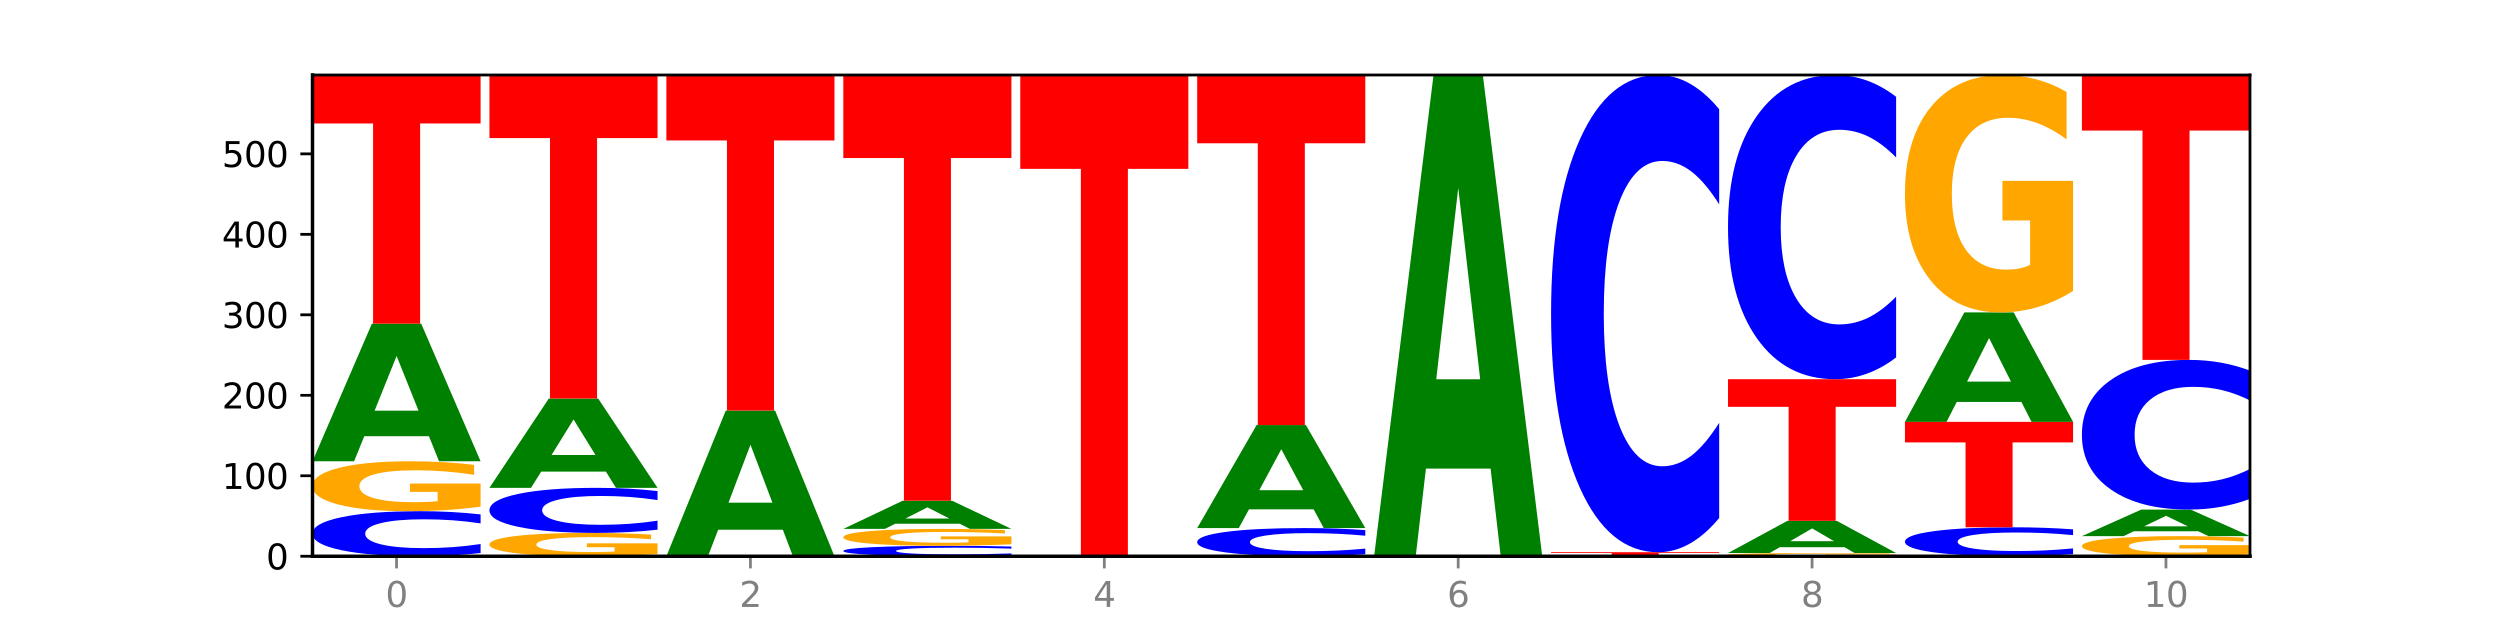 <?xml version="1.0" encoding="utf-8" standalone="no"?>
<!DOCTYPE svg PUBLIC "-//W3C//DTD SVG 1.1//EN"
  "http://www.w3.org/Graphics/SVG/1.1/DTD/svg11.dtd">
<svg xmlns:xlink="http://www.w3.org/1999/xlink" width="720pt" height="180pt" viewBox="0 0 720 180" xmlns="http://www.w3.org/2000/svg" version="1.1">
 <defs>
  <style type="text/css">*{stroke-linejoin: round; stroke-linecap: butt}</style>
 </defs>
 <g id="figure_1">
  <g id="patch_1">
   <path d="M 0 180 
L 720 180 
L 720 0 
L 0 0 
z
" style="fill: #ffffff"/>
  </g>
  <g id="axes_1">
   <g id="patch_2">
    <path d="M 90 160.2 
L 648 160.2 
L 648 21.6 
L 90 21.6 
z
" style="fill: #ffffff"/>
   </g>
   <g id="line2d_1">
    <path d="M 90 160.2 
L 648 160.2 
" clip-path="url(#pc5b32622ca)" style="fill: none; stroke: #000000; stroke-width: 0.5; stroke-linecap: square"/>
   </g>
   <g id="patch_3">
    <path d="M 138.411 159.27 
Q 134.361 159.731 129.983 159.964 
Q 125.604 160.2 120.835 160.2 
Q 106.613 160.2 98.306 158.452 
Q 90 156.704 90 153.714 
Q 90 150.714 98.306 148.969 
Q 106.613 147.221 120.835 147.221 
Q 125.604 147.221 129.983 147.457 
Q 134.361 147.69 138.411 148.151 
L 138.411 150.738 
Q 134.325 150.127 130.361 149.843 
Q 126.397 149.559 122.018 149.559 
Q 114.163 149.559 109.662 150.666 
Q 105.173 151.771 105.173 153.714 
Q 105.173 155.65 109.662 156.757 
Q 114.163 157.862 122.018 157.862 
Q 126.397 157.862 130.361 157.578 
Q 134.325 157.291 138.411 156.68 
L 138.411 159.27 
z
" clip-path="url(#pc5b32622ca)" style="fill: #0000ff"/>
   </g>
   <g id="patch_4">
    <path d="M 138.411 145.921 
Q 133.529 146.571 128.277 146.897 
Q 123.026 147.221 117.428 147.221 
Q 104.777 147.221 97.389 145.285 
Q 90 143.35 90 140.04 
Q 90 136.692 97.519 134.771 
Q 105.048 132.851 118.144 132.851 
Q 123.189 132.851 127.811 133.112 
Q 132.444 133.37 136.545 133.881 
L 136.545 136.745 
Q 132.313 136.089 128.126 135.766 
Q 123.938 135.439 119.728 135.439 
Q 111.938 135.439 107.717 136.633 
Q 103.497 137.823 103.497 140.04 
Q 103.497 142.237 107.566 143.436 
Q 111.634 144.632 119.12 144.632 
Q 121.16 144.632 122.907 144.564 
Q 124.654 144.493 126.042 144.344 
L 126.042 141.655 
L 118.068 141.655 
L 118.068 139.26 
L 138.411 139.26 
L 138.411 145.921 
z
" clip-path="url(#pc5b32622ca)" style="fill: #ffa600"/>
   </g>
   <g id="patch_5">
    <path d="M 123.534 125.631 
L 104.916 125.631 
L 101.977 132.851 
L 90 132.851 
L 107.104 93.218 
L 121.307 93.218 
L 138.411 132.851 
L 126.444 132.851 
L 123.534 125.631 
z
M 107.886 118.275 
L 120.535 118.275 
L 114.22 102.51 
L 107.886 118.275 
z
" clip-path="url(#pc5b32622ca)" style="fill: #008000"/>
   </g>
   <g id="patch_6">
    <path d="M 90 21.6 
L 138.411 21.6 
L 138.411 35.567 
L 120.994 35.567 
L 120.994 93.218 
L 107.45 93.218 
L 107.45 35.567 
L 90 35.567 
L 90 21.6 
z
" clip-path="url(#pc5b32622ca)" style="fill: #ff0000"/>
   </g>
   <g id="patch_7">
    <path d="M 189.37 159.592 
Q 184.488 159.896 179.236 160.049 
Q 173.985 160.2 168.387 160.2 
Q 155.736 160.2 148.347 159.295 
Q 140.959 158.389 140.959 156.841 
Q 140.959 155.275 148.478 154.377 
Q 156.007 153.479 169.103 153.479 
Q 174.148 153.479 178.77 153.601 
Q 183.403 153.722 187.504 153.96 
L 187.504 155.3 
Q 183.272 154.993 179.084 154.842 
Q 174.896 154.689 170.687 154.689 
Q 162.897 154.689 158.676 155.247 
Q 154.456 155.804 154.456 156.841 
Q 154.456 157.869 158.524 158.43 
Q 162.593 158.989 170.079 158.989 
Q 172.119 158.989 173.866 158.957 
Q 175.613 158.924 177.001 158.855 
L 177.001 157.597 
L 169.027 157.597 
L 169.027 156.476 
L 189.37 156.476 
L 189.37 159.592 
z
" clip-path="url(#pc5b32622ca)" style="fill: #ffa600"/>
   </g>
   <g id="patch_8">
    <path d="M 189.37 152.548 
Q 185.32 153.009 180.942 153.243 
Q 176.563 153.479 171.794 153.479 
Q 157.572 153.479 149.265 151.731 
Q 140.959 149.982 140.959 146.993 
Q 140.959 143.993 149.265 142.247 
Q 157.572 140.499 171.794 140.499 
Q 176.563 140.499 180.942 140.735 
Q 185.32 140.969 189.37 141.43 
L 189.37 144.017 
Q 185.284 143.406 181.32 143.121 
Q 177.356 142.837 172.977 142.837 
Q 165.122 142.837 160.621 143.945 
Q 156.132 145.049 156.132 146.993 
Q 156.132 148.929 160.621 150.036 
Q 165.122 151.141 172.977 151.141 
Q 177.356 151.141 181.32 150.856 
Q 185.284 150.57 189.37 149.958 
L 189.37 152.548 
z
" clip-path="url(#pc5b32622ca)" style="fill: #0000ff"/>
   </g>
   <g id="patch_9">
    <path d="M 174.493 135.813 
L 155.875 135.813 
L 152.935 140.499 
L 140.959 140.499 
L 158.063 114.773 
L 172.266 114.773 
L 189.37 140.499 
L 177.403 140.499 
L 174.493 135.813 
z
M 158.845 131.038 
L 171.494 131.038 
L 165.179 120.805 
L 158.845 131.038 
z
" clip-path="url(#pc5b32622ca)" style="fill: #008000"/>
   </g>
   <g id="patch_10">
    <path d="M 140.959 21.6 
L 189.37 21.6 
L 189.37 39.771 
L 171.953 39.771 
L 171.953 114.773 
L 158.409 114.773 
L 158.409 39.771 
L 140.959 39.771 
L 140.959 21.6 
z
" clip-path="url(#pc5b32622ca)" style="fill: #ff0000"/>
   </g>
   <g id="patch_11">
    <path d="M 225.452 152.558 
L 206.834 152.558 
L 203.894 160.2 
L 191.918 160.2 
L 209.021 118.249 
L 223.225 118.249 
L 240.329 160.2 
L 228.362 160.2 
L 225.452 152.558 
z
M 209.803 144.772 
L 222.453 144.772 
L 216.138 128.085 
L 209.803 144.772 
z
" clip-path="url(#pc5b32622ca)" style="fill: #008000"/>
   </g>
   <g id="patch_12">
    <path d="M 191.918 21.6 
L 240.329 21.6 
L 240.329 40.449 
L 222.912 40.449 
L 222.912 118.249 
L 209.368 118.249 
L 209.368 40.449 
L 191.918 40.449 
L 191.918 21.6 
z
" clip-path="url(#pc5b32622ca)" style="fill: #ff0000"/>
   </g>
   <g id="patch_13">
    <path d="M 291.288 159.984 
Q 287.238 160.091 282.859 160.145 
Q 278.481 160.2 273.711 160.2 
Q 259.489 160.2 251.183 159.794 
Q 242.877 159.388 242.877 158.694 
Q 242.877 157.998 251.183 157.593 
Q 259.489 157.187 273.711 157.187 
Q 278.481 157.187 282.859 157.242 
Q 287.238 157.296 291.288 157.403 
L 291.288 158.004 
Q 287.202 157.862 283.237 157.796 
Q 279.273 157.73 274.895 157.73 
Q 267.04 157.73 262.539 157.987 
Q 258.05 158.243 258.05 158.694 
Q 258.05 159.144 262.539 159.401 
Q 267.04 159.657 274.895 159.657 
Q 279.273 159.657 283.237 159.591 
Q 287.202 159.525 291.288 159.383 
L 291.288 159.984 
z
" clip-path="url(#pc5b32622ca)" style="fill: #0000ff"/>
   </g>
   <g id="patch_14">
    <path d="M 291.288 156.747 
Q 286.405 156.967 281.154 157.077 
Q 275.903 157.187 270.305 157.187 
Q 257.654 157.187 250.265 156.531 
Q 242.877 155.876 242.877 154.755 
Q 242.877 153.621 250.395 152.97 
Q 257.925 152.32 271.021 152.32 
Q 276.066 152.32 280.688 152.408 
Q 285.32 152.496 289.422 152.669 
L 289.422 153.639 
Q 285.19 153.417 281.002 153.307 
Q 276.814 153.196 272.605 153.196 
Q 264.815 153.196 260.594 153.601 
Q 256.374 154.004 256.374 154.755 
Q 256.374 155.499 260.442 155.905 
Q 264.511 156.31 271.997 156.31 
Q 274.037 156.31 275.784 156.287 
Q 277.53 156.263 278.919 156.213 
L 278.919 155.302 
L 270.945 155.302 
L 270.945 154.49 
L 291.288 154.49 
L 291.288 156.747 
z
" clip-path="url(#pc5b32622ca)" style="fill: #ffa600"/>
   </g>
   <g id="patch_15">
    <path d="M 276.411 150.842 
L 257.793 150.842 
L 254.853 152.32 
L 242.877 152.32 
L 259.98 144.208 
L 274.184 144.208 
L 291.288 152.32 
L 279.321 152.32 
L 276.411 150.842 
z
M 260.762 149.336 
L 273.412 149.336 
L 267.097 146.11 
L 260.762 149.336 
z
" clip-path="url(#pc5b32622ca)" style="fill: #008000"/>
   </g>
   <g id="patch_16">
    <path d="M 242.877 21.6 
L 291.288 21.6 
L 291.288 45.512 
L 273.871 45.512 
L 273.871 144.208 
L 260.327 144.208 
L 260.327 45.512 
L 242.877 45.512 
L 242.877 21.6 
z
" clip-path="url(#pc5b32622ca)" style="fill: #ff0000"/>
   </g>
   <g id="patch_17">
    <path d="M 293.836 21.6 
L 342.247 21.6 
L 342.247 48.631 
L 324.83 48.631 
L 324.83 160.2 
L 311.286 160.2 
L 311.286 48.631 
L 293.836 48.631 
L 293.836 21.6 
z
" clip-path="url(#pc5b32622ca)" style="fill: #ff0000"/>
   </g>
   <g id="patch_18">
    <path d="M 393.205 159.619 
Q 389.156 159.907 384.777 160.053 
Q 380.398 160.2 375.629 160.2 
Q 361.407 160.2 353.101 159.107 
Q 344.795 158.015 344.795 156.146 
Q 344.795 154.271 353.101 153.181 
Q 361.407 152.088 375.629 152.088 
Q 380.398 152.088 384.777 152.235 
Q 389.156 152.381 393.205 152.669 
L 393.205 154.286 
Q 389.119 153.904 385.155 153.727 
Q 381.191 153.549 376.812 153.549 
Q 368.957 153.549 364.457 154.241 
Q 359.968 154.932 359.968 156.146 
Q 359.968 157.356 364.457 158.048 
Q 368.957 158.739 376.812 158.739 
Q 381.191 158.739 385.155 158.561 
Q 389.119 158.382 393.205 158 
L 393.205 159.619 
z
" clip-path="url(#pc5b32622ca)" style="fill: #0000ff"/>
   </g>
   <g id="patch_19">
    <path d="M 378.329 146.684 
L 359.711 146.684 
L 356.771 152.088 
L 344.795 152.088 
L 361.898 122.421 
L 376.102 122.421 
L 393.205 152.088 
L 381.239 152.088 
L 378.329 146.684 
z
M 362.68 141.177 
L 375.33 141.177 
L 369.015 129.377 
L 362.68 141.177 
z
" clip-path="url(#pc5b32622ca)" style="fill: #008000"/>
   </g>
   <g id="patch_20">
    <path d="M 344.795 21.6 
L 393.205 21.6 
L 393.205 41.263 
L 375.789 41.263 
L 375.789 122.421 
L 362.245 122.421 
L 362.245 41.263 
L 344.795 41.263 
L 344.795 21.6 
z
" clip-path="url(#pc5b32622ca)" style="fill: #ff0000"/>
   </g>
   <g id="patch_21">
    <path d="M 429.288 134.951 
L 410.67 134.951 
L 407.73 160.2 
L 395.753 160.2 
L 412.857 21.6 
L 427.061 21.6 
L 444.164 160.2 
L 432.198 160.2 
L 429.288 134.951 
z
M 413.639 109.228 
L 426.289 109.228 
L 419.974 54.096 
L 413.639 109.228 
z
" clip-path="url(#pc5b32622ca)" style="fill: #008000"/>
   </g>
   <g id="patch_22">
    <path d="M 446.712 159.041 
L 495.123 159.041 
L 495.123 159.267 
L 477.707 159.267 
L 477.707 160.2 
L 464.163 160.2 
L 464.163 159.267 
L 446.712 159.267 
L 446.712 159.041 
z
" clip-path="url(#pc5b32622ca)" style="fill: #ff0000"/>
   </g>
   <g id="patch_23">
    <path d="M 495.123 149.189 
Q 491.074 154.073 486.695 156.543 
Q 482.316 159.041 477.547 159.041 
Q 463.325 159.041 455.019 140.53 
Q 446.712 122.019 446.712 90.363 
Q 446.712 58.594 455.019 40.111 
Q 463.325 21.6 477.547 21.6 
Q 482.316 21.6 486.695 24.098 
Q 491.074 26.568 495.123 31.452 
L 495.123 58.849 
Q 491.037 52.376 487.073 49.366 
Q 483.109 46.357 478.73 46.357 
Q 470.875 46.357 466.374 58.083 
Q 461.886 69.78 461.886 90.363 
Q 461.886 110.862 466.374 122.587 
Q 470.875 134.284 478.73 134.284 
Q 483.109 134.284 487.073 131.275 
Q 491.037 128.237 495.123 121.764 
L 495.123 149.189 
z
" clip-path="url(#pc5b32622ca)" style="fill: #0000ff"/>
   </g>
   <g id="patch_24">
    <path d="M 546.082 160.116 
Q 541.2 160.158 535.949 160.179 
Q 530.697 160.2 525.099 160.2 
Q 512.448 160.2 505.06 160.075 
Q 497.671 159.95 497.671 159.737 
Q 497.671 159.521 505.19 159.397 
Q 512.72 159.273 525.815 159.273 
Q 530.86 159.273 535.482 159.29 
Q 540.115 159.306 544.216 159.339 
L 544.216 159.524 
Q 539.985 159.482 535.797 159.461 
Q 531.609 159.44 527.399 159.44 
Q 519.609 159.44 515.389 159.517 
Q 511.168 159.594 511.168 159.737 
Q 511.168 159.878 515.237 159.956 
Q 519.305 160.033 526.792 160.033 
Q 528.831 160.033 530.578 160.029 
Q 532.325 160.024 533.714 160.014 
L 533.714 159.841 
L 525.739 159.841 
L 525.739 159.686 
L 546.082 159.686 
L 546.082 160.116 
z
" clip-path="url(#pc5b32622ca)" style="fill: #ffa600"/>
   </g>
   <g id="patch_25">
    <path d="M 531.206 157.584 
L 512.587 157.584 
L 509.648 159.273 
L 497.671 159.273 
L 514.775 150.002 
L 528.979 150.002 
L 546.082 159.273 
L 534.116 159.273 
L 531.206 157.584 
z
M 515.557 155.863 
L 528.206 155.863 
L 521.892 152.176 
L 515.557 155.863 
z
" clip-path="url(#pc5b32622ca)" style="fill: #008000"/>
   </g>
   <g id="patch_26">
    <path d="M 497.671 109.21 
L 546.082 109.21 
L 546.082 117.166 
L 528.666 117.166 
L 528.666 150.002 
L 515.122 150.002 
L 515.122 117.166 
L 497.671 117.166 
L 497.671 109.21 
z
" clip-path="url(#pc5b32622ca)" style="fill: #ff0000"/>
   </g>
   <g id="patch_27">
    <path d="M 546.082 102.93 
Q 542.033 106.043 537.654 107.617 
Q 533.275 109.21 528.506 109.21 
Q 514.284 109.21 505.978 97.41 
Q 497.671 85.611 497.671 65.432 
Q 497.671 45.181 505.978 33.4 
Q 514.284 21.6 528.506 21.6 
Q 533.275 21.6 537.654 23.193 
Q 542.033 24.767 546.082 27.88 
L 546.082 45.344 
Q 541.996 41.218 538.032 39.299 
Q 534.068 37.381 529.689 37.381 
Q 521.834 37.381 517.333 44.855 
Q 512.845 52.311 512.845 65.432 
Q 512.845 78.499 517.333 85.973 
Q 521.834 93.429 529.689 93.429 
Q 534.068 93.429 538.032 91.511 
Q 541.996 89.574 546.082 85.448 
L 546.082 102.93 
z
" clip-path="url(#pc5b32622ca)" style="fill: #0000ff"/>
   </g>
   <g id="patch_28">
    <path d="M 597.041 159.602 
Q 592.992 159.898 588.613 160.048 
Q 584.234 160.2 579.465 160.2 
Q 565.243 160.2 556.936 159.076 
Q 548.63 157.952 548.63 156.031 
Q 548.63 154.102 556.936 152.98 
Q 565.243 151.856 579.465 151.856 
Q 584.234 151.856 588.613 152.008 
Q 592.992 152.158 597.041 152.454 
L 597.041 154.118 
Q 592.955 153.725 588.991 153.542 
Q 585.027 153.359 580.648 153.359 
Q 572.793 153.359 568.292 154.071 
Q 563.804 154.781 563.804 156.031 
Q 563.804 157.275 568.292 157.987 
Q 572.793 158.697 580.648 158.697 
Q 585.027 158.697 588.991 158.514 
Q 592.955 158.33 597.041 157.937 
L 597.041 159.602 
z
" clip-path="url(#pc5b32622ca)" style="fill: #0000ff"/>
   </g>
   <g id="patch_29">
    <path d="M 548.63 121.494 
L 597.041 121.494 
L 597.041 127.415 
L 579.624 127.415 
L 579.624 151.856 
L 566.081 151.856 
L 566.081 127.415 
L 548.63 127.415 
L 548.63 121.494 
z
" clip-path="url(#pc5b32622ca)" style="fill: #ff0000"/>
   </g>
   <g id="patch_30">
    <path d="M 582.164 115.752 
L 563.546 115.752 
L 560.607 121.494 
L 548.63 121.494 
L 565.734 89.973 
L 579.937 89.973 
L 597.041 121.494 
L 585.074 121.494 
L 582.164 115.752 
z
M 566.516 109.902 
L 579.165 109.902 
L 572.85 97.363 
L 566.516 109.902 
z
" clip-path="url(#pc5b32622ca)" style="fill: #008000"/>
   </g>
   <g id="patch_31">
    <path d="M 597.041 83.787 
Q 592.159 86.88 586.908 88.433 
Q 581.656 89.973 576.058 89.973 
Q 563.407 89.973 556.019 80.764 
Q 548.63 71.556 548.63 55.808 
Q 548.63 39.876 556.149 30.738 
Q 563.679 21.6 576.774 21.6 
Q 581.819 21.6 586.441 22.843 
Q 591.074 24.072 595.175 26.501 
L 595.175 40.13 
Q 590.944 37.009 586.756 35.469 
Q 582.568 33.916 578.358 33.916 
Q 570.568 33.916 566.348 39.594 
Q 562.127 45.257 562.127 55.808 
Q 562.127 66.259 566.196 71.965 
Q 570.264 77.657 577.75 77.657 
Q 579.79 77.657 581.537 77.332 
Q 583.284 76.993 584.673 76.287 
L 584.673 63.491 
L 576.698 63.491 
L 576.698 52.093 
L 597.041 52.093 
L 597.041 83.787 
z
" clip-path="url(#pc5b32622ca)" style="fill: #ffa600"/>
   </g>
   <g id="patch_32">
    <path d="M 648 159.676 
Q 643.118 159.938 637.866 160.07 
Q 632.615 160.2 627.017 160.2 
Q 614.366 160.2 606.978 159.42 
Q 599.589 158.639 599.589 157.305 
Q 599.589 155.955 607.108 155.18 
Q 614.637 154.406 627.733 154.406 
Q 632.778 154.406 637.4 154.511 
Q 642.033 154.615 646.134 154.821 
L 646.134 155.976 
Q 641.903 155.712 637.715 155.581 
Q 633.527 155.449 629.317 155.449 
Q 621.527 155.449 617.306 155.931 
Q 613.086 156.411 613.086 157.305 
Q 613.086 158.19 617.155 158.674 
Q 621.223 159.156 628.709 159.156 
Q 630.749 159.156 632.496 159.129 
Q 634.243 159.1 635.631 159.04 
L 635.631 157.956 
L 627.657 157.956 
L 627.657 156.99 
L 648 156.99 
L 648 159.676 
z
" clip-path="url(#pc5b32622ca)" style="fill: #ffa600"/>
   </g>
   <g id="patch_33">
    <path d="M 633.123 153.012 
L 614.505 153.012 
L 611.566 154.406 
L 599.589 154.406 
L 616.693 146.757 
L 630.896 146.757 
L 648 154.406 
L 636.033 154.406 
L 633.123 153.012 
z
M 617.475 151.593 
L 630.124 151.593 
L 623.809 148.55 
L 617.475 151.593 
z
" clip-path="url(#pc5b32622ca)" style="fill: #008000"/>
   </g>
   <g id="patch_34">
    <path d="M 648 143.667 
Q 643.951 145.199 639.572 145.974 
Q 635.193 146.757 630.424 146.757 
Q 616.202 146.757 607.895 140.951 
Q 599.589 135.145 599.589 125.216 
Q 599.589 115.251 607.895 109.454 
Q 616.202 103.647 630.424 103.647 
Q 635.193 103.647 639.572 104.431 
Q 643.951 105.206 648 106.738 
L 648 115.331 
Q 643.914 113.301 639.95 112.357 
Q 635.986 111.413 631.607 111.413 
Q 623.752 111.413 619.251 115.091 
Q 614.762 118.759 614.762 125.216 
Q 614.762 131.645 619.251 135.323 
Q 623.752 138.992 631.607 138.992 
Q 635.986 138.992 639.95 138.048 
Q 643.914 137.095 648 135.065 
L 648 143.667 
z
" clip-path="url(#pc5b32622ca)" style="fill: #0000ff"/>
   </g>
   <g id="patch_35">
    <path d="M 599.589 21.6 
L 648 21.6 
L 648 37.602 
L 630.583 37.602 
L 630.583 103.647 
L 617.04 103.647 
L 617.04 37.602 
L 599.589 37.602 
L 599.589 21.6 
z
" clip-path="url(#pc5b32622ca)" style="fill: #ff0000"/>
   </g>
   <g id="matplotlib.axis_1">
    <g id="xtick_1">
     <g id="line2d_2">
      <defs>
       <path id="m307039b3df" d="M 0 0 
L 0 3.5 
" style="stroke: #808080; stroke-width: 0.8"/>
      </defs>
      <g>
       <use xlink:href="#m307039b3df" x="114.205" y="160.2" style="fill: #808080; stroke: #808080; stroke-width: 0.8"/>
      </g>
     </g>
     <g id="text_1">
      <!-- 0 -->
      <g style="fill: #808080" transform="translate(111.024 174.798) scale(0.1 -0.1)">
       <defs>
        <path id="DejaVuSans-30" d="M 2034 4250 
Q 1547 4250 1301 3770 
Q 1056 3291 1056 2328 
Q 1056 1369 1301 889 
Q 1547 409 2034 409 
Q 2525 409 2770 889 
Q 3016 1369 3016 2328 
Q 3016 3291 2770 3770 
Q 2525 4250 2034 4250 
z
M 2034 4750 
Q 2819 4750 3233 4129 
Q 3647 3509 3647 2328 
Q 3647 1150 3233 529 
Q 2819 -91 2034 -91 
Q 1250 -91 836 529 
Q 422 1150 422 2328 
Q 422 3509 836 4129 
Q 1250 4750 2034 4750 
z
" transform="scale(0.016)"/>
       </defs>
       <use xlink:href="#DejaVuSans-30"/>
      </g>
     </g>
    </g>
    <g id="xtick_2">
     <g id="line2d_3">
      <g>
       <use xlink:href="#m307039b3df" x="216.123" y="160.2" style="fill: #808080; stroke: #808080; stroke-width: 0.8"/>
      </g>
     </g>
     <g id="text_2">
      <!-- 2 -->
      <g style="fill: #808080" transform="translate(212.942 174.798) scale(0.1 -0.1)">
       <defs>
        <path id="DejaVuSans-32" d="M 1228 531 
L 3431 531 
L 3431 0 
L 469 0 
L 469 531 
Q 828 903 1448 1529 
Q 2069 2156 2228 2338 
Q 2531 2678 2651 2914 
Q 2772 3150 2772 3378 
Q 2772 3750 2511 3984 
Q 2250 4219 1831 4219 
Q 1534 4219 1204 4116 
Q 875 4013 500 3803 
L 500 4441 
Q 881 4594 1212 4672 
Q 1544 4750 1819 4750 
Q 2544 4750 2975 4387 
Q 3406 4025 3406 3419 
Q 3406 3131 3298 2873 
Q 3191 2616 2906 2266 
Q 2828 2175 2409 1742 
Q 1991 1309 1228 531 
z
" transform="scale(0.016)"/>
       </defs>
       <use xlink:href="#DejaVuSans-32"/>
      </g>
     </g>
    </g>
    <g id="xtick_3">
     <g id="line2d_4">
      <g>
       <use xlink:href="#m307039b3df" x="318.041" y="160.2" style="fill: #808080; stroke: #808080; stroke-width: 0.8"/>
      </g>
     </g>
     <g id="text_3">
      <!-- 4 -->
      <g style="fill: #808080" transform="translate(314.86 174.798) scale(0.1 -0.1)">
       <defs>
        <path id="DejaVuSans-34" d="M 2419 4116 
L 825 1625 
L 2419 1625 
L 2419 4116 
z
M 2253 4666 
L 3047 4666 
L 3047 1625 
L 3713 1625 
L 3713 1100 
L 3047 1100 
L 3047 0 
L 2419 0 
L 2419 1100 
L 313 1100 
L 313 1709 
L 2253 4666 
z
" transform="scale(0.016)"/>
       </defs>
       <use xlink:href="#DejaVuSans-34"/>
      </g>
     </g>
    </g>
    <g id="xtick_4">
     <g id="line2d_5">
      <g>
       <use xlink:href="#m307039b3df" x="419.959" y="160.2" style="fill: #808080; stroke: #808080; stroke-width: 0.8"/>
      </g>
     </g>
     <g id="text_4">
      <!-- 6 -->
      <g style="fill: #808080" transform="translate(416.778 174.798) scale(0.1 -0.1)">
       <defs>
        <path id="DejaVuSans-36" d="M 2113 2584 
Q 1688 2584 1439 2293 
Q 1191 2003 1191 1497 
Q 1191 994 1439 701 
Q 1688 409 2113 409 
Q 2538 409 2786 701 
Q 3034 994 3034 1497 
Q 3034 2003 2786 2293 
Q 2538 2584 2113 2584 
z
M 3366 4563 
L 3366 3988 
Q 3128 4100 2886 4159 
Q 2644 4219 2406 4219 
Q 1781 4219 1451 3797 
Q 1122 3375 1075 2522 
Q 1259 2794 1537 2939 
Q 1816 3084 2150 3084 
Q 2853 3084 3261 2657 
Q 3669 2231 3669 1497 
Q 3669 778 3244 343 
Q 2819 -91 2113 -91 
Q 1303 -91 875 529 
Q 447 1150 447 2328 
Q 447 3434 972 4092 
Q 1497 4750 2381 4750 
Q 2619 4750 2861 4703 
Q 3103 4656 3366 4563 
z
" transform="scale(0.016)"/>
       </defs>
       <use xlink:href="#DejaVuSans-36"/>
      </g>
     </g>
    </g>
    <g id="xtick_5">
     <g id="line2d_6">
      <g>
       <use xlink:href="#m307039b3df" x="521.877" y="160.2" style="fill: #808080; stroke: #808080; stroke-width: 0.8"/>
      </g>
     </g>
     <g id="text_5">
      <!-- 8 -->
      <g style="fill: #808080" transform="translate(518.695 174.798) scale(0.1 -0.1)">
       <defs>
        <path id="DejaVuSans-38" d="M 2034 2216 
Q 1584 2216 1326 1975 
Q 1069 1734 1069 1313 
Q 1069 891 1326 650 
Q 1584 409 2034 409 
Q 2484 409 2743 651 
Q 3003 894 3003 1313 
Q 3003 1734 2745 1975 
Q 2488 2216 2034 2216 
z
M 1403 2484 
Q 997 2584 770 2862 
Q 544 3141 544 3541 
Q 544 4100 942 4425 
Q 1341 4750 2034 4750 
Q 2731 4750 3128 4425 
Q 3525 4100 3525 3541 
Q 3525 3141 3298 2862 
Q 3072 2584 2669 2484 
Q 3125 2378 3379 2068 
Q 3634 1759 3634 1313 
Q 3634 634 3220 271 
Q 2806 -91 2034 -91 
Q 1263 -91 848 271 
Q 434 634 434 1313 
Q 434 1759 690 2068 
Q 947 2378 1403 2484 
z
M 1172 3481 
Q 1172 3119 1398 2916 
Q 1625 2713 2034 2713 
Q 2441 2713 2670 2916 
Q 2900 3119 2900 3481 
Q 2900 3844 2670 4047 
Q 2441 4250 2034 4250 
Q 1625 4250 1398 4047 
Q 1172 3844 1172 3481 
z
" transform="scale(0.016)"/>
       </defs>
       <use xlink:href="#DejaVuSans-38"/>
      </g>
     </g>
    </g>
    <g id="xtick_6">
     <g id="line2d_7">
      <g>
       <use xlink:href="#m307039b3df" x="623.795" y="160.2" style="fill: #808080; stroke: #808080; stroke-width: 0.8"/>
      </g>
     </g>
     <g id="text_6">
      <!-- 10 -->
      <g style="fill: #808080" transform="translate(617.432 174.798) scale(0.1 -0.1)">
       <defs>
        <path id="DejaVuSans-31" d="M 794 531 
L 1825 531 
L 1825 4091 
L 703 3866 
L 703 4441 
L 1819 4666 
L 2450 4666 
L 2450 531 
L 3481 531 
L 3481 0 
L 794 0 
L 794 531 
z
" transform="scale(0.016)"/>
       </defs>
       <use xlink:href="#DejaVuSans-31"/>
       <use xlink:href="#DejaVuSans-30" x="63.623"/>
      </g>
     </g>
    </g>
   </g>
   <g id="matplotlib.axis_2">
    <g id="ytick_1">
     <g id="line2d_8">
      <defs>
       <path id="m1c265b971d" d="M 0 0 
L -3.5 0 
" style="stroke: #000000; stroke-width: 0.8"/>
      </defs>
      <g>
       <use xlink:href="#m1c265b971d" x="90" y="160.2" style="stroke: #000000; stroke-width: 0.8"/>
      </g>
     </g>
     <g id="text_7">
      <!-- 0 -->
      <g transform="translate(76.638 163.999) scale(0.1 -0.1)">
       <use xlink:href="#DejaVuSans-30"/>
      </g>
     </g>
    </g>
    <g id="ytick_2">
     <g id="line2d_9">
      <g>
       <use xlink:href="#m1c265b971d" x="90" y="137.023" style="stroke: #000000; stroke-width: 0.8"/>
      </g>
     </g>
     <g id="text_8">
      <!-- 100 -->
      <g transform="translate(63.913 140.822) scale(0.1 -0.1)">
       <use xlink:href="#DejaVuSans-31"/>
       <use xlink:href="#DejaVuSans-30" x="63.623"/>
       <use xlink:href="#DejaVuSans-30" x="127.246"/>
      </g>
     </g>
    </g>
    <g id="ytick_3">
     <g id="line2d_10">
      <g>
       <use xlink:href="#m1c265b971d" x="90" y="113.845" style="stroke: #000000; stroke-width: 0.8"/>
      </g>
     </g>
     <g id="text_9">
      <!-- 200 -->
      <g transform="translate(63.913 117.645) scale(0.1 -0.1)">
       <use xlink:href="#DejaVuSans-32"/>
       <use xlink:href="#DejaVuSans-30" x="63.623"/>
       <use xlink:href="#DejaVuSans-30" x="127.246"/>
      </g>
     </g>
    </g>
    <g id="ytick_4">
     <g id="line2d_11">
      <g>
       <use xlink:href="#m1c265b971d" x="90" y="90.668" style="stroke: #000000; stroke-width: 0.8"/>
      </g>
     </g>
     <g id="text_10">
      <!-- 300 -->
      <g transform="translate(63.913 94.467) scale(0.1 -0.1)">
       <defs>
        <path id="DejaVuSans-33" d="M 2597 2516 
Q 3050 2419 3304 2112 
Q 3559 1806 3559 1356 
Q 3559 666 3084 287 
Q 2609 -91 1734 -91 
Q 1441 -91 1130 -33 
Q 819 25 488 141 
L 488 750 
Q 750 597 1062 519 
Q 1375 441 1716 441 
Q 2309 441 2620 675 
Q 2931 909 2931 1356 
Q 2931 1769 2642 2001 
Q 2353 2234 1838 2234 
L 1294 2234 
L 1294 2753 
L 1863 2753 
Q 2328 2753 2575 2939 
Q 2822 3125 2822 3475 
Q 2822 3834 2567 4026 
Q 2313 4219 1838 4219 
Q 1578 4219 1281 4162 
Q 984 4106 628 3988 
L 628 4550 
Q 988 4650 1302 4700 
Q 1616 4750 1894 4750 
Q 2613 4750 3031 4423 
Q 3450 4097 3450 3541 
Q 3450 3153 3228 2886 
Q 3006 2619 2597 2516 
z
" transform="scale(0.016)"/>
       </defs>
       <use xlink:href="#DejaVuSans-33"/>
       <use xlink:href="#DejaVuSans-30" x="63.623"/>
       <use xlink:href="#DejaVuSans-30" x="127.246"/>
      </g>
     </g>
    </g>
    <g id="ytick_5">
     <g id="line2d_12">
      <g>
       <use xlink:href="#m1c265b971d" x="90" y="67.491" style="stroke: #000000; stroke-width: 0.8"/>
      </g>
     </g>
     <g id="text_11">
      <!-- 400 -->
      <g transform="translate(63.913 71.29) scale(0.1 -0.1)">
       <use xlink:href="#DejaVuSans-34"/>
       <use xlink:href="#DejaVuSans-30" x="63.623"/>
       <use xlink:href="#DejaVuSans-30" x="127.246"/>
      </g>
     </g>
    </g>
    <g id="ytick_6">
     <g id="line2d_13">
      <g>
       <use xlink:href="#m1c265b971d" x="90" y="44.314" style="stroke: #000000; stroke-width: 0.8"/>
      </g>
     </g>
     <g id="text_12">
      <!-- 500 -->
      <g transform="translate(63.913 48.113) scale(0.1 -0.1)">
       <defs>
        <path id="DejaVuSans-35" d="M 691 4666 
L 3169 4666 
L 3169 4134 
L 1269 4134 
L 1269 2991 
Q 1406 3038 1543 3061 
Q 1681 3084 1819 3084 
Q 2600 3084 3056 2656 
Q 3513 2228 3513 1497 
Q 3513 744 3044 326 
Q 2575 -91 1722 -91 
Q 1428 -91 1123 -41 
Q 819 9 494 109 
L 494 744 
Q 775 591 1075 516 
Q 1375 441 1709 441 
Q 2250 441 2565 725 
Q 2881 1009 2881 1497 
Q 2881 1984 2565 2268 
Q 2250 2553 1709 2553 
Q 1456 2553 1204 2497 
Q 953 2441 691 2322 
L 691 4666 
z
" transform="scale(0.016)"/>
       </defs>
       <use xlink:href="#DejaVuSans-35"/>
       <use xlink:href="#DejaVuSans-30" x="63.623"/>
       <use xlink:href="#DejaVuSans-30" x="127.246"/>
      </g>
     </g>
    </g>
   </g>
   <g id="patch_36">
    <path d="M 90 160.2 
L 90 21.6 
" style="fill: none; stroke: #000000; stroke-linejoin: miter; stroke-linecap: square"/>
   </g>
   <g id="patch_37">
    <path d="M 648 160.2 
L 648 21.6 
" style="fill: none; stroke: #000000; stroke-width: 0.8; stroke-linejoin: miter; stroke-linecap: square"/>
   </g>
   <g id="patch_38">
    <path d="M 90 160.2 
L 648 160.2 
" style="fill: none; stroke: #000000; stroke-linejoin: miter; stroke-linecap: square"/>
   </g>
   <g id="patch_39">
    <path d="M 90 21.6 
L 648 21.6 
" style="fill: none; stroke: #000000; stroke-width: 0.8; stroke-linejoin: miter; stroke-linecap: square"/>
   </g>
  </g>
 </g>
 <defs>
  <clipPath id="pc5b32622ca">
   <rect x="90" y="21.6" width="558" height="138.6"/>
  </clipPath>
 </defs>
</svg>
